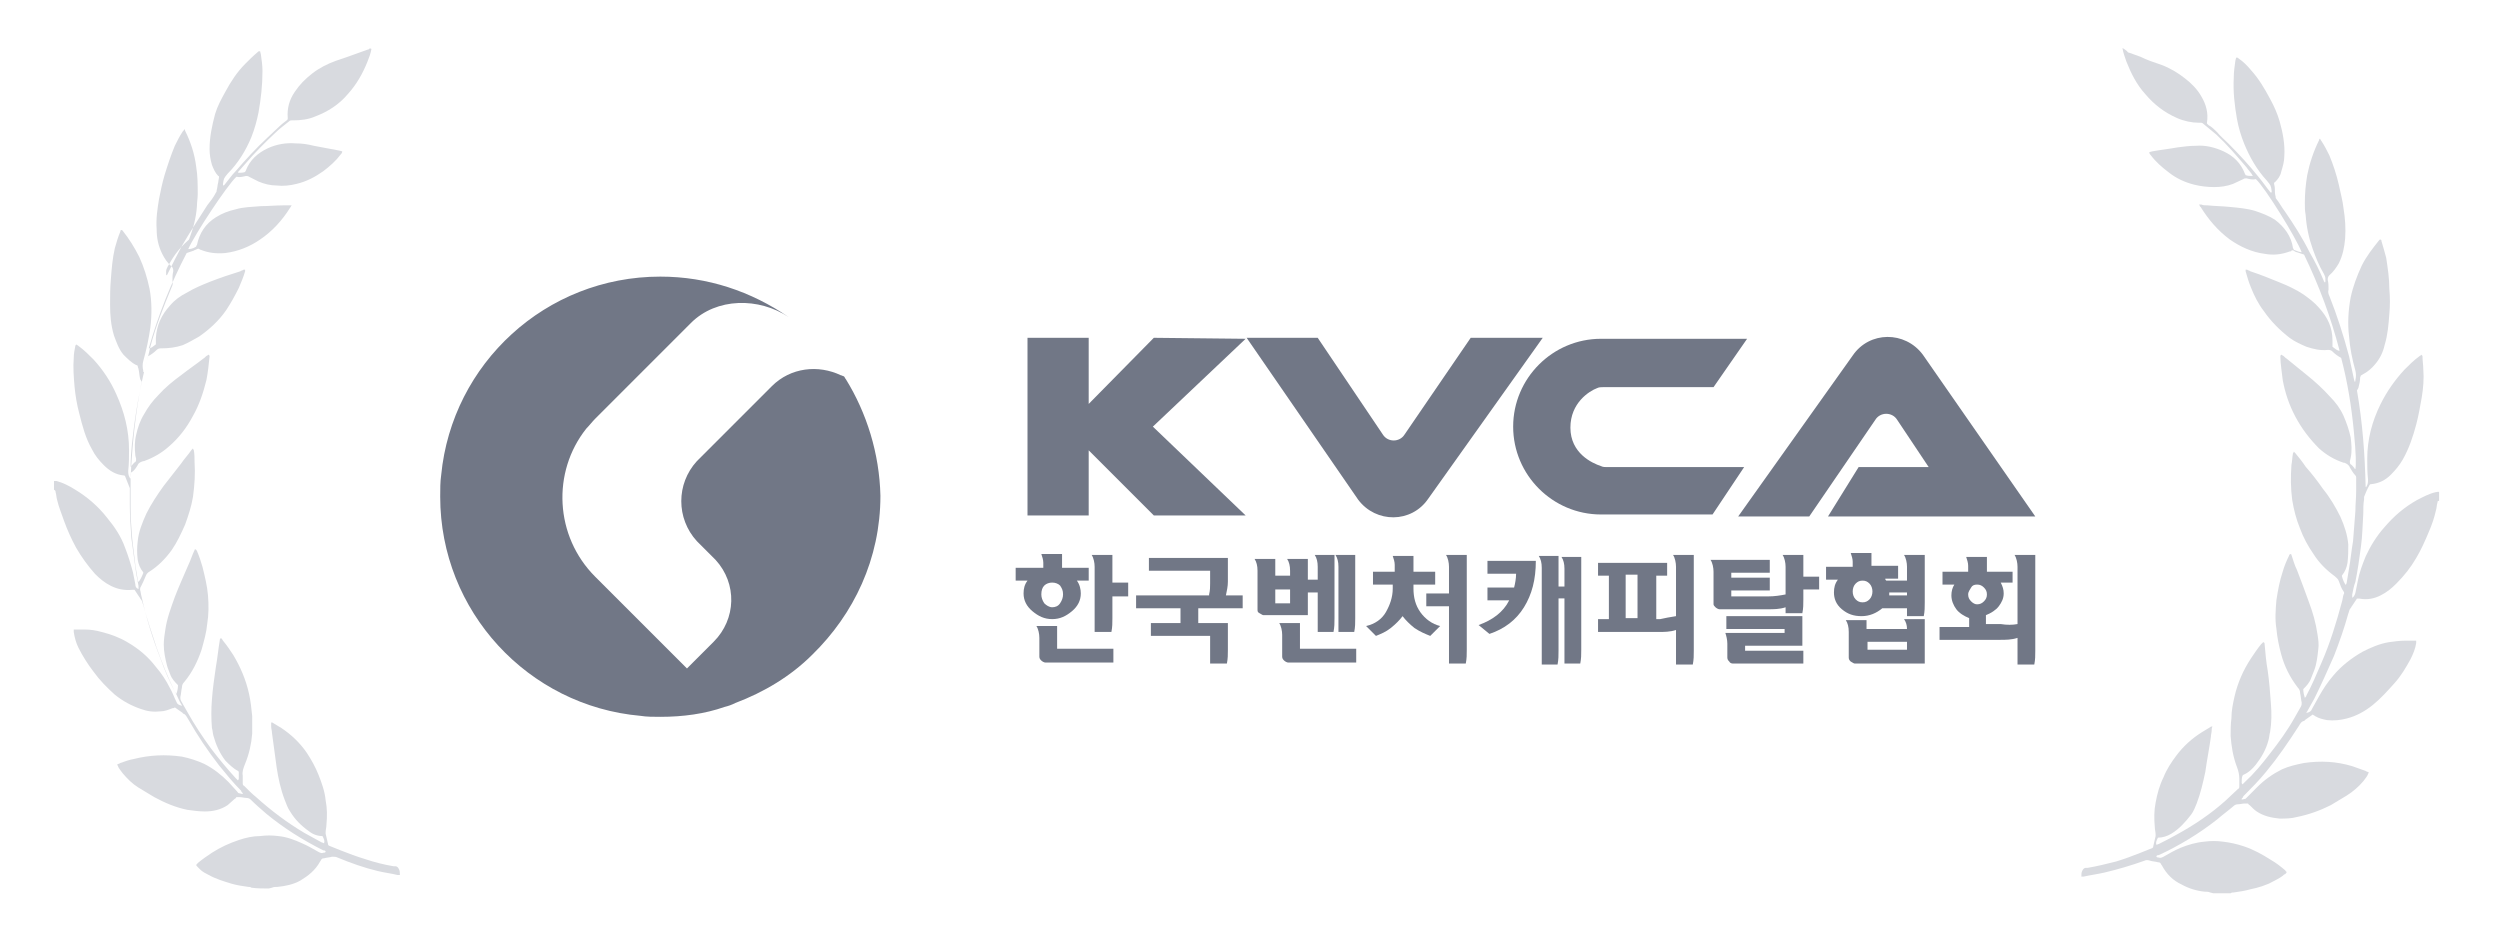 <svg width="124" height="46" viewBox="0 0 124 46" fill="none" xmlns="http://www.w3.org/2000/svg">
<path fill-rule="evenodd" clip-rule="evenodd" d="M18.424 2.424C18.384 2.66 18.306 2.857 18.228 3.054C17.993 3.645 17.68 4.197 17.249 4.67C16.818 5.182 16.27 5.536 15.643 5.773C15.29 5.93 14.899 5.97 14.546 5.97C14.507 5.97 14.468 5.97 14.468 5.97C14.429 5.97 14.389 5.97 14.35 6.009C14.115 6.206 13.88 6.364 13.684 6.561C13.136 7.073 12.627 7.585 12.157 8.137C12.04 8.255 11.961 8.373 11.844 8.491L11.805 8.531C11.805 8.57 11.844 8.57 11.844 8.57C11.961 8.57 12.04 8.57 12.157 8.531C12.157 8.491 12.196 8.491 12.196 8.452C12.392 7.94 12.784 7.585 13.293 7.349C13.724 7.152 14.194 7.073 14.664 7.112C14.977 7.112 15.251 7.152 15.565 7.231C15.995 7.309 16.387 7.388 16.818 7.467C16.857 7.467 16.935 7.506 16.974 7.506C16.974 7.585 16.935 7.625 16.896 7.664C16.661 7.979 16.348 8.255 16.035 8.491C15.643 8.767 15.212 9.004 14.703 9.122C14.389 9.201 14.037 9.24 13.724 9.201C13.41 9.201 13.097 9.122 12.823 9.004C12.666 8.925 12.509 8.846 12.353 8.767C12.314 8.728 12.235 8.728 12.196 8.728C12.04 8.767 11.883 8.807 11.726 8.767C11.256 9.201 9.65 11.643 9.337 12.353C9.415 12.353 9.533 12.353 9.729 12.234C9.729 12.195 9.729 12.195 9.768 12.156C9.885 11.565 10.199 11.092 10.708 10.777C11.021 10.58 11.335 10.461 11.687 10.383C12.079 10.264 12.509 10.264 12.94 10.225C13.293 10.225 13.684 10.186 14.037 10.186C14.155 10.186 14.272 10.186 14.35 10.186C14.389 10.186 14.389 10.186 14.468 10.186C14.429 10.225 14.429 10.264 14.389 10.304C13.998 10.934 13.489 11.486 12.901 11.88C12.392 12.234 11.805 12.471 11.178 12.55C10.747 12.589 10.355 12.55 9.964 12.392C9.925 12.392 9.885 12.353 9.885 12.353C9.846 12.313 9.807 12.353 9.768 12.353C9.729 12.392 9.65 12.392 9.611 12.431C9.494 12.471 9.376 12.51 9.259 12.55C8.475 14.047 7.849 15.623 7.379 17.278C7.496 17.278 7.575 17.199 7.731 17.081C7.731 16.962 7.731 16.884 7.731 16.765C7.77 16.135 8.005 15.623 8.436 15.15C8.671 14.874 8.945 14.677 9.259 14.52C9.65 14.283 10.042 14.126 10.434 13.968C10.943 13.771 11.413 13.613 11.922 13.456C11.961 13.416 12.04 13.416 12.079 13.377C12.079 13.377 12.118 13.377 12.157 13.377C12.157 13.416 12.157 13.456 12.157 13.456C12.079 13.732 11.961 14.007 11.844 14.283C11.648 14.677 11.452 15.032 11.217 15.386C10.864 15.899 10.395 16.332 9.885 16.687C9.611 16.844 9.337 17.002 9.063 17.12C8.71 17.238 8.358 17.278 8.005 17.278C7.927 17.278 7.849 17.278 7.77 17.356C7.653 17.475 7.496 17.593 7.34 17.672C7.026 18.854 6.791 20.036 6.635 21.257C6.478 22.439 6.478 22.951 6.478 23.148C6.517 23.148 6.517 23.148 6.517 23.109C6.595 23.03 6.635 22.951 6.713 22.912C6.752 22.872 6.752 22.833 6.752 22.754C6.752 22.715 6.713 22.636 6.713 22.596C6.674 22.242 6.674 21.887 6.752 21.572C6.83 21.218 6.948 20.863 7.144 20.548C7.34 20.193 7.575 19.878 7.849 19.602C8.201 19.208 8.593 18.893 9.024 18.578C9.376 18.302 9.729 18.066 10.081 17.79C10.159 17.75 10.199 17.672 10.277 17.632C10.316 17.632 10.316 17.593 10.355 17.593C10.395 17.632 10.395 17.672 10.395 17.672C10.355 18.066 10.316 18.46 10.238 18.854C10.081 19.484 9.885 20.075 9.572 20.627C9.259 21.218 8.867 21.73 8.358 22.163C8.005 22.478 7.575 22.715 7.144 22.872H7.105C6.987 22.912 6.87 22.951 6.83 23.069C6.752 23.188 6.674 23.345 6.517 23.424C6.478 23.463 6.478 23.503 6.478 23.542C6.478 23.779 6.478 23.976 6.478 24.212C6.478 24.527 6.478 24.882 6.478 25.197C6.478 25.709 6.517 26.182 6.556 26.694C6.595 27.128 6.674 27.6 6.713 28.034C6.752 28.27 6.791 28.506 6.83 28.743C6.83 28.782 6.83 28.822 6.87 28.861C6.948 28.782 7.026 28.625 7.105 28.428V28.388C6.948 28.191 6.87 27.994 6.83 27.758C6.791 27.443 6.791 27.167 6.83 26.852C6.87 26.379 7.065 25.906 7.261 25.473C7.496 25 7.81 24.527 8.123 24.094C8.397 23.739 8.71 23.345 8.985 22.991C9.141 22.754 9.337 22.557 9.494 22.321C9.533 22.281 9.533 22.281 9.572 22.242C9.572 22.281 9.611 22.321 9.611 22.321C9.65 22.518 9.65 22.715 9.65 22.912C9.69 23.503 9.65 24.054 9.572 24.645C9.494 25.118 9.337 25.591 9.18 26.024C8.985 26.458 8.789 26.891 8.515 27.285C8.201 27.718 7.849 28.073 7.418 28.349C7.34 28.388 7.261 28.467 7.222 28.585C7.144 28.782 7.065 28.94 6.987 29.098C6.948 29.137 6.948 29.216 6.948 29.255C6.987 29.373 6.987 29.491 7.026 29.61C7.261 30.674 7.575 31.698 7.966 32.683C8.162 33.234 8.397 33.786 8.671 34.298C8.671 34.338 8.71 34.377 8.75 34.416C8.789 34.298 8.828 34.18 8.828 33.983C8.671 33.825 8.515 33.668 8.436 33.431C8.397 33.313 8.319 33.156 8.28 32.998C8.201 32.683 8.123 32.328 8.123 31.974C8.123 31.737 8.162 31.461 8.201 31.225C8.28 30.674 8.475 30.161 8.671 29.61C8.867 29.098 9.102 28.585 9.337 28.034C9.455 27.797 9.533 27.521 9.65 27.285C9.65 27.285 9.65 27.246 9.69 27.246C9.729 27.246 9.729 27.285 9.768 27.325C9.885 27.6 9.964 27.837 10.042 28.113C10.159 28.585 10.277 29.058 10.316 29.531C10.355 30.004 10.355 30.477 10.277 30.949C10.238 31.383 10.12 31.777 10.003 32.21C9.807 32.801 9.533 33.353 9.141 33.825C9.063 33.904 9.024 33.983 9.024 34.101C8.985 34.259 8.985 34.416 8.945 34.574C8.945 34.653 8.945 34.692 8.985 34.771C9.102 34.968 9.18 35.126 9.298 35.323C9.65 35.953 10.042 36.544 10.473 37.135C10.864 37.647 11.256 38.12 11.687 38.593C11.726 38.632 11.765 38.672 11.805 38.711C11.805 38.672 11.844 38.672 11.844 38.632C11.844 38.514 11.844 38.396 11.844 38.278L11.805 38.238C11.569 38.12 11.374 37.923 11.178 37.726C10.904 37.371 10.708 36.938 10.59 36.505C10.551 36.386 10.551 36.229 10.512 36.111C10.473 35.638 10.473 35.165 10.512 34.692C10.551 34.141 10.63 33.628 10.708 33.077C10.786 32.643 10.825 32.21 10.904 31.737C10.904 31.698 10.904 31.698 10.943 31.658C11.021 31.658 11.021 31.737 11.06 31.777C11.256 32.013 11.413 32.249 11.569 32.486C11.922 33.077 12.196 33.707 12.353 34.416C12.431 34.771 12.47 35.126 12.509 35.52C12.509 35.795 12.509 36.111 12.509 36.386C12.47 36.899 12.353 37.411 12.157 37.884C12.079 38.081 12 38.278 12.04 38.475C12.04 38.593 12.04 38.711 12.04 38.829C12.04 38.908 12.04 38.947 12.118 38.987C12.314 39.184 12.509 39.381 12.705 39.538C13.45 40.208 14.233 40.799 15.095 41.311C15.369 41.469 15.682 41.627 15.956 41.784C15.995 41.784 16.035 41.824 16.074 41.824C16.113 41.705 16.074 41.627 15.995 41.469C15.76 41.469 15.525 41.39 15.329 41.233C14.938 40.957 14.624 40.642 14.389 40.248C14.272 40.09 14.194 39.854 14.115 39.657C13.919 39.144 13.802 38.593 13.724 38.081C13.645 37.49 13.567 36.938 13.489 36.347C13.489 36.229 13.45 36.15 13.45 36.032C13.45 35.992 13.45 35.914 13.45 35.835C13.489 35.835 13.528 35.835 13.567 35.874C13.684 35.953 13.841 36.032 13.959 36.111C14.429 36.426 14.86 36.82 15.212 37.332C15.447 37.687 15.643 38.041 15.8 38.435C15.956 38.829 16.113 39.263 16.152 39.696C16.23 40.09 16.23 40.484 16.191 40.917C16.191 41.036 16.152 41.154 16.152 41.272C16.152 41.311 16.152 41.351 16.152 41.351C16.191 41.508 16.23 41.705 16.27 41.863C16.27 41.902 16.27 41.902 16.309 41.942C16.505 42.02 16.7 42.099 16.896 42.178C17.288 42.336 17.719 42.493 18.11 42.611C18.58 42.769 19.05 42.887 19.52 42.966C19.52 42.966 19.559 42.966 19.599 42.966C19.716 42.966 19.755 43.045 19.794 43.124C19.834 43.203 19.834 43.281 19.834 43.4C19.794 43.4 19.755 43.4 19.716 43.4C19.403 43.321 19.05 43.281 18.737 43.203C18.071 43.045 17.405 42.809 16.739 42.533C16.661 42.493 16.583 42.493 16.465 42.493C16.348 42.533 16.191 42.533 16.074 42.572C16.035 42.572 15.995 42.572 15.956 42.611C15.917 42.651 15.917 42.69 15.878 42.73C15.643 43.163 15.29 43.439 14.899 43.675C14.546 43.872 14.155 43.951 13.763 43.99C13.684 43.99 13.567 43.99 13.489 44.03C13.45 44.03 13.371 44.069 13.332 44.069C13.058 44.069 12.745 44.069 12.47 44.03C12.431 43.99 12.353 43.99 12.314 43.99C12.04 43.951 11.765 43.912 11.491 43.833C11.1 43.715 10.708 43.596 10.355 43.4C10.199 43.321 10.042 43.242 9.925 43.124C9.885 43.084 9.846 43.045 9.807 43.005C9.768 42.966 9.729 42.927 9.729 42.887C9.768 42.887 9.768 42.848 9.807 42.809C10.042 42.611 10.277 42.454 10.512 42.296C10.943 42.02 11.374 41.824 11.844 41.666C12.196 41.548 12.549 41.469 12.901 41.469C13.214 41.429 13.489 41.429 13.802 41.469C14.233 41.508 14.624 41.666 14.977 41.824C15.251 41.942 15.525 42.099 15.8 42.257C15.878 42.296 15.956 42.336 16.035 42.296C16.074 42.296 16.113 42.296 16.152 42.257C16.152 42.178 16.074 42.178 16.035 42.178C15.016 41.666 14.076 41.075 13.214 40.366C12.94 40.129 12.666 39.893 12.431 39.657C12.392 39.617 12.314 39.578 12.235 39.578C12.118 39.578 12 39.538 11.883 39.538C11.844 39.538 11.805 39.538 11.726 39.538C11.687 39.578 11.687 39.617 11.648 39.617C11.53 39.735 11.413 39.814 11.295 39.932C10.943 40.169 10.551 40.248 10.159 40.248C9.885 40.248 9.572 40.208 9.298 40.169C8.71 40.051 8.162 39.814 7.653 39.538C7.379 39.381 7.144 39.223 6.87 39.066C6.556 38.869 6.321 38.632 6.086 38.356C6.008 38.238 5.89 38.12 5.851 38.002C5.851 37.962 5.812 37.962 5.812 37.923C5.851 37.884 5.93 37.884 5.969 37.844C6.204 37.765 6.4 37.687 6.635 37.647C7.418 37.45 8.201 37.411 9.024 37.529C9.415 37.608 9.768 37.726 10.12 37.884C10.59 38.12 10.982 38.435 11.335 38.79C11.491 38.947 11.609 39.105 11.765 39.263C11.805 39.302 11.805 39.341 11.844 39.341C11.883 39.341 11.961 39.381 12.04 39.381V39.341C12 39.302 11.961 39.263 11.961 39.223C11.569 38.829 11.217 38.396 10.864 37.962C10.316 37.253 9.807 36.505 9.337 35.677C9.259 35.559 9.22 35.441 9.102 35.401C9.102 35.401 9.063 35.401 9.063 35.362C8.945 35.283 8.789 35.165 8.671 35.086C8.632 35.126 8.593 35.126 8.554 35.126C8.358 35.204 8.162 35.283 7.966 35.283C7.614 35.323 7.3 35.283 6.987 35.165C6.517 35.007 6.086 34.771 5.695 34.456C5.303 34.101 4.95 33.747 4.637 33.313C4.363 32.959 4.089 32.525 3.893 32.131C3.775 31.895 3.697 31.619 3.658 31.343C3.658 31.304 3.658 31.264 3.658 31.225C3.697 31.225 3.736 31.225 3.736 31.225C3.893 31.225 4.05 31.225 4.206 31.225C4.48 31.225 4.755 31.264 5.029 31.343C5.499 31.461 5.93 31.619 6.321 31.855C6.87 32.171 7.34 32.565 7.731 33.077C8.005 33.392 8.24 33.747 8.436 34.141C8.554 34.338 8.632 34.574 8.75 34.81C8.789 34.929 8.867 34.968 9.024 35.007C9.024 34.968 8.985 34.929 8.985 34.929C8.867 34.732 8.789 34.495 8.671 34.298C8.319 33.589 8.045 32.88 7.77 32.131C7.535 31.422 7.3 30.713 7.105 30.004C7.065 29.925 7.065 29.807 6.987 29.728C6.948 29.689 6.948 29.649 6.909 29.61C6.83 29.491 6.752 29.373 6.674 29.255C6.635 29.255 6.595 29.255 6.556 29.255C6.165 29.294 5.812 29.216 5.499 29.058C5.185 28.901 4.95 28.703 4.715 28.467C4.363 28.073 4.05 27.64 3.775 27.167C3.54 26.733 3.345 26.3 3.188 25.867C3.07 25.512 2.914 25.157 2.835 24.803C2.796 24.685 2.796 24.527 2.757 24.409C2.757 24.369 2.757 24.33 2.679 24.291C2.679 24.133 2.679 23.976 2.679 23.857C2.718 23.857 2.757 23.857 2.796 23.857C3.11 23.936 3.423 24.094 3.736 24.291C4.324 24.645 4.872 25.118 5.303 25.67C5.695 26.142 6.008 26.615 6.204 27.167C6.36 27.561 6.478 27.955 6.595 28.388C6.635 28.585 6.674 28.782 6.713 28.979C6.713 29.098 6.752 29.176 6.87 29.216C6.87 29.137 6.87 29.098 6.87 29.058C6.83 28.861 6.791 28.625 6.752 28.428C6.674 27.837 6.595 27.285 6.517 26.694C6.478 26.142 6.439 25.591 6.439 25.039C6.439 24.803 6.439 24.567 6.439 24.33C6.439 24.291 6.439 24.251 6.439 24.212C6.36 24.015 6.282 23.818 6.204 23.621L6.165 23.581H6.125C5.734 23.542 5.42 23.345 5.146 23.069C4.911 22.833 4.715 22.596 4.559 22.281C4.245 21.73 4.089 21.139 3.932 20.508C3.815 20.075 3.736 19.602 3.697 19.169C3.658 18.696 3.619 18.223 3.658 17.75C3.658 17.553 3.697 17.356 3.736 17.159C3.736 17.12 3.775 17.12 3.775 17.081C3.815 17.12 3.854 17.12 3.893 17.159C4.167 17.356 4.402 17.593 4.637 17.829C5.107 18.341 5.499 18.932 5.773 19.563C6.165 20.43 6.4 21.336 6.4 22.321C6.4 22.675 6.4 22.991 6.36 23.345C6.36 23.463 6.36 23.581 6.439 23.7C6.439 23.739 6.478 23.739 6.478 23.7C6.556 22.084 6.713 20.508 7.026 18.932C6.987 18.854 6.948 18.814 6.948 18.775C6.909 18.617 6.909 18.46 6.87 18.302C6.87 18.263 6.83 18.223 6.83 18.144C6.791 18.105 6.752 18.105 6.752 18.105C6.517 17.987 6.321 17.79 6.125 17.593C5.89 17.317 5.773 16.962 5.655 16.647C5.499 16.135 5.46 15.623 5.46 15.111C5.46 14.677 5.46 14.283 5.499 13.85C5.538 13.338 5.577 12.825 5.695 12.313C5.773 12.037 5.851 11.762 5.969 11.486C5.969 11.446 5.969 11.407 6.047 11.407L6.086 11.446C6.4 11.84 6.674 12.274 6.909 12.747C7.144 13.259 7.3 13.771 7.418 14.323C7.535 14.953 7.535 15.623 7.457 16.253C7.379 16.805 7.261 17.356 7.105 17.908C7.065 18.066 7.065 18.223 7.105 18.381V18.42C7.105 18.42 7.105 18.46 7.144 18.46C7.144 18.42 7.183 18.341 7.183 18.302C7.261 17.947 7.379 17.593 7.457 17.199C7.731 16.174 8.123 15.189 8.515 14.244C8.554 14.165 8.593 14.047 8.554 13.929V13.889C8.554 13.732 8.554 13.613 8.593 13.456C8.593 13.377 8.593 13.298 8.515 13.219C8.319 13.062 8.162 12.825 8.045 12.589C7.849 12.195 7.77 11.801 7.77 11.368C7.731 10.855 7.81 10.343 7.888 9.87C7.966 9.476 8.045 9.082 8.162 8.688C8.319 8.176 8.475 7.703 8.671 7.231C8.789 6.994 8.906 6.758 9.063 6.521C9.102 6.482 9.141 6.443 9.141 6.403C9.18 6.443 9.18 6.443 9.18 6.482C9.455 7.034 9.65 7.625 9.729 8.255C9.807 8.728 9.807 9.161 9.807 9.634C9.807 9.831 9.768 10.028 9.768 10.225C9.729 10.816 9.572 11.368 9.376 11.88C8.75 12.431 8.554 12.825 8.319 13.219C8.28 13.298 8.24 13.377 8.24 13.456C8.24 13.495 8.24 13.574 8.24 13.613C8.24 13.613 8.24 13.653 8.28 13.653C8.28 13.613 8.319 13.613 8.319 13.574C8.554 13.101 8.789 12.628 9.024 12.195C9.415 11.525 9.846 10.855 10.277 10.186C10.434 9.989 10.59 9.792 10.708 9.555C10.747 9.516 10.747 9.476 10.747 9.437C10.786 9.319 10.786 9.161 10.825 9.043C10.825 8.964 10.864 8.846 10.864 8.767C10.864 8.728 10.825 8.728 10.825 8.728C10.669 8.57 10.59 8.373 10.512 8.176C10.434 7.9 10.395 7.664 10.395 7.388C10.395 6.797 10.512 6.246 10.669 5.655C10.786 5.261 10.982 4.906 11.178 4.551C11.452 4.039 11.765 3.567 12.157 3.173C12.353 2.976 12.549 2.779 12.784 2.582C12.823 2.542 12.823 2.542 12.901 2.542C12.901 2.582 12.94 2.66 12.94 2.7C12.979 2.976 13.019 3.251 13.019 3.527C13.019 4.236 12.94 4.906 12.823 5.576C12.745 5.97 12.627 6.403 12.47 6.797C12.196 7.467 11.805 8.097 11.295 8.61C11.1 8.846 11.1 8.846 11.06 9.122V9.161C11.06 9.161 11.06 9.201 11.1 9.201L11.139 9.161C11.335 8.925 11.491 8.688 11.687 8.491C12.196 7.9 12.705 7.349 13.254 6.837C13.45 6.64 13.645 6.482 13.841 6.285C13.959 6.167 14.115 6.049 14.272 5.93C14.233 5.93 14.272 5.891 14.272 5.891C14.272 5.852 14.272 5.852 14.272 5.852C14.233 5.379 14.35 4.946 14.624 4.551C14.86 4.197 15.134 3.921 15.486 3.645C15.839 3.37 16.23 3.173 16.661 3.015C17.014 2.897 17.366 2.779 17.68 2.66C17.875 2.582 18.032 2.542 18.228 2.463C18.267 2.463 18.345 2.424 18.345 2.385C18.384 2.424 18.424 2.424 18.424 2.424Z" fill="#D8DADF"/>
<path fill-rule="evenodd" clip-rule="evenodd" d="M105.273 2.385C105.312 2.621 105.39 2.818 105.469 3.054C105.704 3.645 105.978 4.197 106.409 4.67C106.84 5.182 107.349 5.576 107.975 5.852C108.328 6.009 108.72 6.088 109.072 6.088C109.111 6.088 109.15 6.088 109.15 6.088C109.19 6.088 109.229 6.088 109.268 6.127C109.503 6.324 109.699 6.482 109.934 6.679C110.482 7.191 110.952 7.743 111.422 8.294C111.5 8.413 111.618 8.531 111.696 8.649C111.696 8.688 111.735 8.688 111.735 8.688C111.735 8.728 111.696 8.728 111.696 8.728C111.579 8.728 111.5 8.728 111.383 8.688C111.383 8.649 111.344 8.649 111.344 8.61C111.148 8.097 110.795 7.743 110.286 7.506C109.855 7.309 109.385 7.191 108.915 7.231C108.602 7.231 108.328 7.27 108.015 7.309C107.584 7.388 107.192 7.428 106.761 7.506C106.722 7.506 106.644 7.546 106.605 7.546C106.605 7.625 106.644 7.664 106.683 7.703C106.918 8.019 107.231 8.294 107.545 8.531C107.936 8.846 108.367 9.043 108.837 9.161C109.15 9.24 109.503 9.279 109.816 9.279C110.13 9.279 110.443 9.24 110.756 9.122C110.913 9.043 111.109 8.964 111.265 8.885C111.305 8.846 111.383 8.846 111.422 8.846C111.579 8.885 111.735 8.925 111.892 8.885C112.362 9.319 113.89 11.801 114.164 12.51C114.085 12.51 113.968 12.471 113.772 12.392C113.772 12.353 113.772 12.353 113.733 12.313C113.655 11.722 113.302 11.249 112.832 10.895C112.519 10.698 112.205 10.58 111.853 10.461C111.461 10.343 111.03 10.304 110.6 10.264C110.247 10.225 109.855 10.225 109.503 10.186C109.385 10.186 109.268 10.186 109.19 10.146C109.15 10.146 109.15 10.146 109.072 10.146C109.111 10.186 109.111 10.264 109.15 10.264C109.542 10.895 110.012 11.446 110.6 11.88C111.109 12.234 111.696 12.51 112.323 12.589C112.754 12.668 113.145 12.628 113.576 12.471C113.615 12.471 113.655 12.471 113.655 12.431C113.694 12.392 113.733 12.431 113.772 12.431C113.811 12.471 113.89 12.51 113.929 12.51C114.046 12.55 114.164 12.589 114.281 12.628C115.025 14.165 115.613 15.741 116.044 17.396C115.926 17.396 115.848 17.317 115.691 17.199C115.691 17.081 115.691 17.002 115.691 16.884C115.691 16.253 115.456 15.741 115.025 15.268C114.79 14.992 114.516 14.795 114.242 14.598C113.89 14.362 113.459 14.165 113.067 14.007C112.597 13.81 112.088 13.613 111.618 13.456C111.579 13.416 111.5 13.416 111.461 13.377C111.461 13.377 111.422 13.377 111.383 13.377C111.383 13.416 111.383 13.456 111.383 13.456C111.461 13.732 111.54 14.007 111.657 14.283C111.814 14.677 112.01 15.071 112.284 15.426C112.636 15.938 113.067 16.371 113.576 16.765C113.85 16.962 114.125 17.081 114.399 17.199C114.751 17.317 115.104 17.396 115.456 17.356C115.535 17.356 115.613 17.356 115.691 17.435C115.809 17.553 115.965 17.672 116.122 17.75C116.435 18.932 116.631 20.154 116.749 21.375C116.866 22.557 116.866 23.069 116.827 23.266C116.788 23.266 116.788 23.266 116.788 23.227C116.71 23.148 116.67 23.069 116.592 23.03C116.553 22.991 116.553 22.951 116.553 22.872C116.553 22.833 116.592 22.754 116.592 22.715C116.67 22.36 116.631 22.006 116.592 21.69C116.514 21.336 116.396 20.981 116.24 20.627C116.083 20.272 115.848 19.957 115.574 19.681C115.221 19.287 114.83 18.932 114.438 18.617C114.085 18.341 113.772 18.066 113.42 17.79C113.341 17.75 113.302 17.672 113.224 17.632C113.185 17.632 113.185 17.593 113.145 17.593C113.106 17.632 113.106 17.672 113.106 17.672C113.106 18.066 113.185 18.46 113.224 18.854C113.341 19.484 113.537 20.075 113.85 20.666C114.164 21.257 114.555 21.769 115.025 22.242C115.378 22.557 115.77 22.794 116.24 22.951H116.279C116.396 22.991 116.514 23.069 116.553 23.188C116.631 23.306 116.71 23.463 116.827 23.581C116.866 23.621 116.866 23.66 116.866 23.7C116.866 23.936 116.866 24.172 116.866 24.369C116.866 24.685 116.827 25.039 116.827 25.355C116.788 25.867 116.749 26.34 116.71 26.852C116.631 27.285 116.592 27.758 116.514 28.191C116.475 28.428 116.435 28.664 116.396 28.901C116.396 28.94 116.357 28.979 116.357 29.019C116.279 28.94 116.2 28.743 116.161 28.585V28.546C116.318 28.349 116.396 28.152 116.435 27.916C116.475 27.6 116.475 27.325 116.475 27.009C116.435 26.537 116.279 26.064 116.083 25.63C115.848 25.157 115.574 24.685 115.221 24.251C114.947 23.857 114.673 23.503 114.36 23.148C114.203 22.912 114.046 22.715 113.85 22.478C113.811 22.439 113.811 22.439 113.772 22.399C113.772 22.439 113.733 22.478 113.733 22.478C113.694 22.675 113.694 22.872 113.655 23.069C113.615 23.66 113.615 24.212 113.694 24.803C113.772 25.276 113.89 25.748 114.085 26.221C114.242 26.655 114.477 27.088 114.751 27.482C115.025 27.916 115.378 28.27 115.809 28.585C115.887 28.664 115.965 28.703 116.005 28.822C116.083 29.019 116.122 29.176 116.24 29.334C116.279 29.373 116.279 29.452 116.24 29.491C116.2 29.61 116.2 29.728 116.161 29.846C115.887 30.87 115.574 31.895 115.143 32.88C114.908 33.431 114.673 33.983 114.399 34.495C114.399 34.535 114.36 34.574 114.32 34.613C114.281 34.495 114.242 34.338 114.242 34.18C114.399 34.022 114.555 33.865 114.634 33.628C114.673 33.51 114.751 33.353 114.79 33.234C114.908 32.919 114.947 32.565 114.986 32.21C115.025 31.974 114.986 31.698 114.947 31.461C114.869 30.91 114.712 30.358 114.516 29.846C114.32 29.294 114.125 28.782 113.929 28.27C113.811 28.034 113.733 27.758 113.655 27.521C113.655 27.521 113.655 27.482 113.615 27.482C113.576 27.482 113.537 27.521 113.537 27.561C113.42 27.797 113.302 28.073 113.224 28.349C113.067 28.822 112.989 29.255 112.91 29.767C112.871 30.24 112.832 30.713 112.91 31.186C112.95 31.619 113.028 32.013 113.145 32.446C113.302 33.037 113.576 33.589 113.968 34.101C114.046 34.18 114.085 34.259 114.085 34.377C114.125 34.535 114.125 34.692 114.164 34.85C114.164 34.929 114.164 34.968 114.125 35.047C114.007 35.244 113.929 35.401 113.811 35.598C113.459 36.229 113.028 36.82 112.597 37.371C112.205 37.884 111.814 38.356 111.344 38.79C111.305 38.829 111.265 38.869 111.226 38.908C111.226 38.869 111.187 38.869 111.187 38.829C111.187 38.711 111.187 38.593 111.226 38.475L111.265 38.435C111.54 38.317 111.735 38.12 111.892 37.923C112.166 37.568 112.401 37.174 112.519 36.702C112.558 36.583 112.558 36.426 112.597 36.308C112.675 35.835 112.675 35.362 112.636 34.889C112.597 34.338 112.558 33.825 112.48 33.274C112.401 32.84 112.362 32.368 112.323 31.934C112.323 31.895 112.323 31.895 112.284 31.855C112.205 31.855 112.205 31.934 112.166 31.934C111.97 32.171 111.814 32.407 111.657 32.643C111.265 33.234 110.991 33.865 110.835 34.535C110.756 34.889 110.678 35.244 110.678 35.638C110.639 35.914 110.639 36.229 110.639 36.505C110.678 37.017 110.756 37.529 110.952 38.041C111.03 38.238 111.07 38.435 111.07 38.632C111.07 38.75 111.07 38.869 111.07 38.987C111.07 39.066 111.07 39.105 110.991 39.144C110.795 39.341 110.6 39.499 110.404 39.696C109.66 40.366 108.837 40.917 107.975 41.39C107.701 41.548 107.388 41.705 107.075 41.863C107.035 41.863 106.996 41.902 106.957 41.902C106.918 41.784 106.957 41.705 107.035 41.548C107.27 41.548 107.505 41.469 107.701 41.351C108.093 41.114 108.406 40.76 108.68 40.405C108.798 40.248 108.876 40.051 108.955 39.854C109.15 39.341 109.268 38.829 109.385 38.278C109.464 37.687 109.581 37.135 109.66 36.544C109.66 36.426 109.699 36.347 109.699 36.229C109.699 36.189 109.699 36.111 109.738 36.032C109.699 36.032 109.66 36.032 109.62 36.071C109.503 36.15 109.346 36.229 109.229 36.308C108.72 36.623 108.289 37.017 107.936 37.49C107.701 37.805 107.466 38.159 107.31 38.553C107.114 38.947 106.996 39.381 106.918 39.814C106.84 40.208 106.84 40.602 106.879 41.036C106.879 41.154 106.918 41.272 106.918 41.39C106.918 41.43 106.918 41.469 106.918 41.469C106.879 41.627 106.84 41.824 106.8 41.981C106.8 42.02 106.8 42.02 106.761 42.06C106.565 42.139 106.37 42.218 106.174 42.296C105.782 42.454 105.351 42.611 104.96 42.73C104.49 42.848 104.02 42.966 103.55 43.045C103.55 43.045 103.51 43.045 103.471 43.045C103.354 43.045 103.315 43.124 103.275 43.203C103.236 43.281 103.236 43.36 103.236 43.478C103.275 43.478 103.315 43.478 103.354 43.478C103.706 43.4 104.02 43.36 104.372 43.281C105.038 43.124 105.704 42.927 106.37 42.69C106.448 42.651 106.526 42.651 106.644 42.69C106.761 42.73 106.918 42.73 107.035 42.769C107.075 42.769 107.114 42.769 107.153 42.809C107.192 42.848 107.192 42.887 107.231 42.927C107.466 43.36 107.78 43.675 108.21 43.872C108.563 44.069 108.955 44.188 109.346 44.227C109.425 44.227 109.542 44.227 109.62 44.266C109.66 44.266 109.738 44.306 109.777 44.306C110.051 44.306 110.365 44.306 110.639 44.306C110.678 44.266 110.756 44.266 110.795 44.266C111.07 44.227 111.344 44.188 111.618 44.109C112.01 44.03 112.401 43.912 112.754 43.715C112.91 43.636 113.067 43.557 113.224 43.439C113.263 43.4 113.302 43.36 113.341 43.36C113.38 43.321 113.42 43.281 113.42 43.242C113.38 43.242 113.38 43.203 113.341 43.163C113.106 42.966 112.91 42.809 112.636 42.651C112.205 42.375 111.775 42.139 111.305 41.981C110.952 41.863 110.6 41.784 110.247 41.745C109.934 41.705 109.66 41.705 109.346 41.745C108.915 41.784 108.524 41.902 108.132 42.06C107.858 42.178 107.584 42.336 107.31 42.493C107.231 42.533 107.153 42.572 107.075 42.533C107.035 42.533 106.996 42.533 106.957 42.493C106.957 42.414 107.035 42.414 107.075 42.414C108.093 41.942 109.072 41.351 109.973 40.642C110.247 40.405 110.521 40.208 110.795 39.972C110.835 39.932 110.913 39.893 110.991 39.893C111.109 39.893 111.226 39.854 111.344 39.854C111.383 39.854 111.422 39.854 111.5 39.854C111.54 39.893 111.54 39.932 111.579 39.932C111.696 40.051 111.814 40.169 111.931 40.248C112.284 40.484 112.675 40.563 113.067 40.602C113.341 40.602 113.655 40.602 113.929 40.523C114.516 40.405 115.065 40.208 115.613 39.932C115.887 39.775 116.122 39.617 116.396 39.46C116.71 39.263 116.984 39.026 117.219 38.75C117.297 38.632 117.415 38.514 117.454 38.396C117.454 38.356 117.493 38.356 117.493 38.317C117.454 38.278 117.375 38.278 117.336 38.238C117.101 38.159 116.905 38.081 116.67 38.002C115.887 37.765 115.104 37.726 114.281 37.844C113.89 37.923 113.537 38.002 113.185 38.159C112.715 38.396 112.323 38.672 111.931 39.066C111.775 39.223 111.618 39.381 111.461 39.538C111.422 39.578 111.383 39.617 111.383 39.617C111.344 39.617 111.265 39.657 111.187 39.657V39.617C111.226 39.578 111.265 39.538 111.265 39.499C111.657 39.105 112.049 38.711 112.401 38.278C112.989 37.568 113.498 36.82 114.007 36.032C114.085 35.914 114.125 35.795 114.281 35.756C114.281 35.756 114.32 35.756 114.32 35.717C114.438 35.638 114.595 35.52 114.712 35.441C114.751 35.48 114.79 35.48 114.83 35.52C115.025 35.638 115.221 35.677 115.417 35.717C115.77 35.756 116.083 35.717 116.396 35.638C116.866 35.52 117.297 35.283 117.689 34.968C118.08 34.653 118.433 34.259 118.785 33.865C119.099 33.51 119.334 33.116 119.569 32.683C119.686 32.446 119.804 32.171 119.843 31.895C119.843 31.855 119.843 31.816 119.843 31.777C119.804 31.777 119.765 31.777 119.765 31.777C119.608 31.777 119.451 31.777 119.295 31.777C119.02 31.777 118.746 31.816 118.472 31.855C118.002 31.934 117.571 32.131 117.18 32.328C116.631 32.643 116.122 33.037 115.73 33.51C115.456 33.825 115.221 34.18 115.025 34.535C114.908 34.732 114.79 34.968 114.673 35.165C114.634 35.283 114.555 35.323 114.399 35.362C114.399 35.323 114.438 35.283 114.438 35.283C114.555 35.086 114.673 34.85 114.79 34.653C115.143 33.944 115.456 33.234 115.77 32.525C116.044 31.816 116.279 31.146 116.475 30.437C116.514 30.358 116.514 30.24 116.592 30.161C116.631 30.122 116.631 30.082 116.67 30.043C116.749 29.925 116.827 29.807 116.905 29.689C116.945 29.689 116.984 29.689 117.023 29.689C117.415 29.767 117.767 29.689 118.08 29.531C118.394 29.373 118.629 29.176 118.864 28.94C119.255 28.546 119.569 28.152 119.843 27.679C120.078 27.285 120.274 26.852 120.47 26.379C120.626 26.024 120.744 25.67 120.822 25.315C120.861 25.197 120.861 25.039 120.9 24.921C120.9 24.882 120.9 24.842 120.979 24.842C120.979 24.685 120.979 24.527 120.979 24.409C120.94 24.369 120.9 24.409 120.822 24.409C120.47 24.488 120.195 24.645 119.882 24.803C119.255 25.157 118.746 25.591 118.276 26.142C117.885 26.576 117.571 27.088 117.336 27.6C117.18 27.994 117.023 28.388 116.945 28.822C116.905 29.019 116.866 29.216 116.827 29.413C116.788 29.531 116.749 29.61 116.67 29.649C116.67 29.57 116.67 29.531 116.67 29.491C116.71 29.294 116.749 29.058 116.827 28.861C116.945 28.27 117.023 27.718 117.101 27.128C117.18 26.576 117.18 26.024 117.219 25.473C117.219 25.236 117.219 25 117.258 24.764C117.258 24.724 117.258 24.685 117.258 24.645C117.336 24.448 117.415 24.251 117.532 24.054L117.571 24.015H117.61C118.002 23.976 118.315 23.818 118.59 23.542C118.825 23.306 119.02 23.069 119.177 22.794C119.49 22.242 119.686 21.651 119.843 21.06C119.96 20.627 120.039 20.154 120.117 19.72C120.195 19.248 120.235 18.775 120.195 18.302C120.195 18.105 120.156 17.908 120.156 17.672C120.156 17.632 120.117 17.632 120.117 17.593C120.078 17.632 120.039 17.632 120 17.672C119.725 17.869 119.49 18.105 119.255 18.341C118.785 18.854 118.394 19.405 118.08 20.036C117.65 20.902 117.415 21.808 117.415 22.754C117.415 23.109 117.415 23.424 117.454 23.779C117.454 23.897 117.454 24.015 117.375 24.133C117.375 24.172 117.336 24.172 117.336 24.133C117.297 22.518 117.18 20.942 116.905 19.366C116.945 19.287 116.984 19.248 116.984 19.208C117.023 19.051 117.062 18.893 117.062 18.735C117.062 18.696 117.101 18.657 117.101 18.617C117.14 18.617 117.18 18.578 117.18 18.578C117.415 18.46 117.65 18.263 117.806 18.066C118.041 17.79 118.198 17.475 118.276 17.12C118.433 16.608 118.472 16.096 118.511 15.583C118.55 15.15 118.55 14.756 118.511 14.323C118.511 13.81 118.433 13.298 118.355 12.786C118.276 12.51 118.198 12.195 118.12 11.959C118.12 11.919 118.12 11.88 118.041 11.88L118.002 11.919C117.689 12.313 117.375 12.707 117.14 13.18C116.905 13.692 116.71 14.204 116.592 14.756C116.475 15.386 116.435 16.056 116.514 16.687C116.553 17.238 116.67 17.829 116.827 18.381C116.866 18.538 116.866 18.696 116.827 18.854V18.893C116.827 18.893 116.827 18.932 116.788 18.932C116.788 18.893 116.749 18.814 116.749 18.775C116.67 18.42 116.592 18.026 116.514 17.672C116.24 16.647 115.926 15.662 115.535 14.677C115.495 14.598 115.456 14.48 115.495 14.362V14.323C115.495 14.165 115.495 14.047 115.456 13.889C115.456 13.81 115.456 13.732 115.535 13.653C115.73 13.495 115.887 13.259 116.005 13.062C116.2 12.668 116.279 12.274 116.318 11.84C116.357 11.328 116.318 10.816 116.24 10.343C116.2 9.949 116.083 9.555 116.005 9.161C115.887 8.649 115.73 8.176 115.535 7.703C115.417 7.467 115.3 7.231 115.143 6.994C115.104 6.955 115.104 6.915 115.065 6.876C115.025 6.915 115.025 6.915 115.025 6.955C114.751 7.506 114.555 8.097 114.438 8.688C114.36 9.161 114.32 9.595 114.32 10.067C114.32 10.264 114.32 10.461 114.36 10.658C114.399 11.249 114.516 11.801 114.712 12.353C114.869 12.786 115.025 13.18 115.26 13.574C115.3 13.653 115.339 13.732 115.339 13.81C115.339 13.85 115.339 13.929 115.339 13.968C115.339 13.968 115.339 14.007 115.3 14.007C115.3 13.968 115.26 13.968 115.26 13.929C115.065 13.456 114.83 12.983 114.555 12.51C114.203 11.801 113.772 11.131 113.341 10.501C113.185 10.304 113.067 10.067 112.91 9.87C112.871 9.831 112.871 9.792 112.871 9.752C112.832 9.634 112.832 9.476 112.832 9.358C112.832 9.24 112.793 9.161 112.793 9.082C112.793 9.043 112.832 9.043 112.832 9.043C112.989 8.885 113.106 8.728 113.145 8.531C113.224 8.255 113.302 8.019 113.302 7.743C113.341 7.152 113.224 6.561 113.067 6.009C112.95 5.615 112.793 5.261 112.597 4.906C112.323 4.394 112.049 3.921 111.657 3.488C111.461 3.251 111.265 3.054 111.03 2.897C110.991 2.857 110.991 2.857 110.913 2.857C110.913 2.897 110.874 2.976 110.874 3.015C110.835 3.291 110.795 3.567 110.795 3.842C110.756 4.551 110.835 5.221 110.952 5.891C111.03 6.324 111.148 6.718 111.305 7.112C111.579 7.782 111.931 8.413 112.44 8.964C112.636 9.201 112.636 9.201 112.675 9.476V9.516C112.675 9.516 112.675 9.555 112.636 9.555L112.597 9.516C112.401 9.279 112.245 9.043 112.049 8.807C111.579 8.216 111.07 7.664 110.521 7.112C110.325 6.915 110.13 6.758 109.973 6.561C109.855 6.443 109.699 6.285 109.542 6.206C109.503 6.167 109.503 6.167 109.464 6.127C109.464 6.088 109.464 6.088 109.464 6.088C109.542 5.615 109.425 5.182 109.19 4.788C108.994 4.433 108.68 4.118 108.367 3.882C108.015 3.606 107.623 3.37 107.192 3.212C106.84 3.094 106.487 2.976 106.174 2.818C105.978 2.739 105.821 2.7 105.625 2.621C105.586 2.621 105.508 2.582 105.508 2.542C105.312 2.385 105.273 2.385 105.273 2.385Z" fill="#D8DADF"/>
<path d="M39.312 15.922C39.263 15.874 39.165 15.825 39.116 15.776C39.165 15.825 39.263 15.874 39.312 15.922Z" fill="#717786"/>
<path d="M41.956 18.811C41.907 18.762 41.907 18.713 41.858 18.664C41.809 18.664 41.76 18.615 41.711 18.615C40.585 18.077 39.214 18.224 38.284 19.154L34.563 22.875C33.535 24.001 33.535 25.714 34.563 26.84C34.612 26.889 34.612 26.889 34.661 26.938L35.493 27.77C36.57 28.945 36.522 30.708 35.395 31.834L34.416 32.813L34.074 33.156L29.52 28.603C27.513 26.596 27.366 23.413 29.08 21.259C29.227 21.112 29.374 20.916 29.52 20.77L34.269 16.02C35.542 14.748 37.648 14.748 39.116 15.727C37.256 14.454 35.102 13.72 32.752 13.72C27.073 13.72 22.422 18.028 21.883 23.56C21.834 23.903 21.834 24.245 21.834 24.637C21.834 30.316 26.191 35.016 31.773 35.506C32.066 35.555 32.409 35.555 32.752 35.555C33.878 35.555 34.955 35.408 35.934 35.065C36.13 35.016 36.277 34.967 36.472 34.869C37.892 34.331 39.214 33.548 40.291 32.471C42.347 30.463 43.669 27.721 43.669 24.588C43.62 22.483 42.984 20.476 41.956 18.811Z" fill="#717786"/>
<path d="M53.999 20.035V16.755H50.964V25.567H53.999V22.336L57.23 25.567H61.784L57.182 21.161L61.784 16.804L57.23 16.755L53.999 20.035Z" fill="#717786"/>
<path d="M72.947 16.755L69.666 21.553C69.421 21.945 68.834 21.945 68.589 21.553L65.358 16.755H61.833L67.365 24.784C68.246 25.959 70.009 25.959 70.841 24.735L76.52 16.755H72.947V16.755Z" fill="#717786"/>
<path d="M100.95 25.616L95.369 17.587C94.488 16.412 92.725 16.412 91.893 17.636L86.214 25.616H89.739L93.019 20.818C93.264 20.427 93.851 20.427 94.096 20.818L95.663 23.168H92.187L90.669 25.616H97.327H100.95Z" fill="#717786"/>
<path d="M79.704 23.168C79.606 23.168 79.508 23.168 79.41 23.119C78.969 22.973 77.892 22.483 77.892 21.21C77.892 19.986 78.823 19.398 79.214 19.252C79.312 19.203 79.41 19.203 79.508 19.203H84.991L86.656 16.804H79.41C77.011 16.804 75.053 18.762 75.053 21.161C75.053 23.56 77.011 25.518 79.41 25.518H84.942L86.509 23.168H79.704Z" fill="#717786"/>
<path d="M51.748 28.162V27.917C51.748 27.77 51.699 27.623 51.65 27.477H52.678V28.162H54V28.798H53.412C53.559 28.994 53.608 29.239 53.608 29.435C53.608 29.778 53.461 30.071 53.168 30.316C52.874 30.561 52.58 30.708 52.188 30.708C51.797 30.708 51.503 30.561 51.209 30.316C50.916 30.071 50.769 29.778 50.769 29.435C50.769 29.19 50.818 28.994 50.965 28.798H50.377V28.162H51.748ZM55.273 32.862H51.846C51.797 32.862 51.699 32.813 51.65 32.764C51.601 32.715 51.552 32.666 51.552 32.568V31.638C51.552 31.442 51.503 31.197 51.405 31.05H52.433V32.177H55.224V32.862H55.273ZM52.727 29.484C52.727 29.288 52.678 29.19 52.58 29.043C52.482 28.945 52.335 28.896 52.188 28.896C52.041 28.896 51.895 28.945 51.797 29.043C51.699 29.141 51.65 29.288 51.65 29.484C51.65 29.631 51.699 29.778 51.797 29.924C51.895 30.022 52.041 30.12 52.188 30.12C52.335 30.12 52.482 30.071 52.58 29.924C52.678 29.778 52.727 29.631 52.727 29.484ZM55.958 29.582H55.175V30.659C55.175 30.904 55.175 31.099 55.126 31.344H54.294V28.113C54.294 27.917 54.245 27.672 54.147 27.526H55.175V28.896H55.958V29.582Z" fill="#717786"/>
<path d="M59.972 29.484C60.022 29.288 60.022 29.092 60.022 28.945V28.309H56.986V27.673H60.903V28.848C60.903 29.092 60.854 29.288 60.805 29.533H61.637V30.169H59.434V30.904H60.903V32.226C60.903 32.471 60.903 32.666 60.854 32.911H60.022V31.54H57.084V30.904H58.553V30.169H56.35V29.533H59.972V29.484Z" fill="#717786"/>
<path d="M64.869 28.75H65.359V28.113C65.359 27.869 65.31 27.673 65.212 27.526H66.191V30.659C66.191 30.904 66.191 31.1 66.142 31.345H65.359V29.386H64.869V30.512H62.666C62.617 30.512 62.568 30.463 62.47 30.414C62.373 30.366 62.373 30.317 62.373 30.219V28.309C62.373 28.064 62.324 27.869 62.226 27.722H63.254V28.554H63.988V28.309C63.988 28.064 63.939 27.869 63.841 27.722H64.869V28.75ZM63.988 29.239H63.254V29.925H63.988V29.239ZM67.317 32.862H63.89C63.841 32.862 63.743 32.813 63.694 32.764C63.645 32.715 63.596 32.666 63.596 32.569V31.491C63.596 31.296 63.547 31.051 63.45 30.904H64.478V32.177H67.268V32.862H67.317ZM67.219 30.659C67.219 30.904 67.219 31.1 67.17 31.345H66.387V28.113C66.387 27.869 66.338 27.673 66.24 27.526H67.219V30.659Z" fill="#717786"/>
<path d="M69.178 28.995H68.1V28.358H69.178V28.015C69.178 27.869 69.129 27.722 69.08 27.575H70.108V28.358H71.185V28.995H70.108V29.191C70.108 29.631 70.206 30.023 70.451 30.366C70.695 30.708 71.038 30.953 71.43 31.051L70.94 31.541C70.695 31.442 70.451 31.345 70.157 31.149C69.912 30.953 69.716 30.757 69.569 30.561C69.422 30.757 69.227 30.953 68.982 31.149C68.737 31.345 68.492 31.442 68.247 31.541L67.758 31.051C68.198 30.953 68.541 30.708 68.737 30.366C68.933 30.023 69.08 29.631 69.08 29.191V28.995H69.178ZM72.752 32.226C72.752 32.471 72.752 32.666 72.703 32.911H71.87V30.072H70.744V29.435H71.87V28.113C71.87 27.918 71.821 27.673 71.723 27.526H72.752V32.226Z" fill="#717786"/>
<path d="M74.856 29.778H73.778V29.141H75.1C75.149 28.945 75.198 28.701 75.198 28.456H73.778V27.82H76.177C76.177 28.75 75.982 29.484 75.59 30.12C75.198 30.757 74.611 31.198 73.876 31.442L73.338 31.002C74.023 30.757 74.562 30.365 74.856 29.778ZM78.43 32.226C78.43 32.471 78.43 32.666 78.381 32.911H77.597V29.68H77.303V32.275C77.303 32.52 77.303 32.715 77.255 32.96H76.471V28.162C76.471 27.917 76.422 27.722 76.324 27.575H77.303V29.092H77.597V28.211C77.597 27.966 77.548 27.77 77.45 27.624H78.43V32.226V32.226Z" fill="#717786"/>
<path d="M83.13 30.561V28.113C83.13 27.918 83.081 27.673 82.984 27.526H84.012V32.275C84.012 32.52 84.012 32.715 83.963 32.96H83.13V31.247C82.837 31.345 82.543 31.345 82.249 31.345H79.263V30.708H79.801V28.554H79.263V27.918H82.69V28.554H82.151V30.708H82.347C82.543 30.659 82.837 30.61 83.13 30.561ZM81.221 28.505H80.633V30.659H81.221V28.505Z" fill="#717786"/>
<path d="M88.565 29.484V28.113C88.565 27.918 88.516 27.673 88.418 27.526H89.446V28.603H90.229V29.239H89.446V29.729C89.446 29.974 89.446 30.17 89.397 30.414H88.565V30.121C88.271 30.219 87.977 30.219 87.683 30.219H85.284C85.235 30.219 85.138 30.17 85.088 30.121C85.04 30.072 84.991 30.023 84.991 29.974V28.358C84.991 28.162 84.942 27.918 84.844 27.771H87.781V28.407H85.872V28.652H87.781V29.288H85.872V29.582H87.683C88.026 29.582 88.32 29.533 88.565 29.484ZM89.446 32.911H85.97C85.921 32.911 85.823 32.911 85.774 32.813C85.725 32.764 85.676 32.715 85.676 32.617V31.932C85.676 31.736 85.627 31.541 85.578 31.394H88.516V31.198H85.627V30.561H89.397V32.03H86.557V32.275H89.446V32.911Z" fill="#717786"/>
<path d="M93.559 28.799H94.587V28.113C94.587 27.917 94.538 27.672 94.44 27.526H95.468V29.876C95.468 30.12 95.468 30.316 95.419 30.561H94.587V30.169H93.363C93.069 30.414 92.726 30.561 92.335 30.561C91.943 30.561 91.649 30.463 91.356 30.218C91.062 29.974 90.964 29.68 90.964 29.386C90.964 29.141 91.013 28.945 91.16 28.75H90.572V28.113H91.894V27.868C91.894 27.721 91.845 27.575 91.796 27.428H92.824V28.064H94.146V28.701H93.51C93.51 28.75 93.51 28.75 93.559 28.799ZM92.629 31.198H94.587C94.587 31.002 94.538 30.855 94.44 30.708H95.468V32.911H91.992C91.943 32.911 91.894 32.862 91.796 32.813C91.747 32.764 91.698 32.715 91.698 32.617V31.344C91.698 31.1 91.649 30.904 91.551 30.757H92.58V31.198H92.629ZM92.873 29.337C92.873 29.19 92.824 29.043 92.726 28.945C92.629 28.848 92.531 28.799 92.384 28.799C92.237 28.799 92.139 28.848 92.041 28.945C91.943 29.043 91.894 29.19 91.894 29.337C91.894 29.484 91.943 29.631 92.041 29.729C92.139 29.827 92.237 29.876 92.384 29.876C92.531 29.876 92.629 29.827 92.726 29.729C92.824 29.631 92.873 29.484 92.873 29.337ZM94.587 31.834H92.629V32.226H94.587V31.834ZM93.706 29.533H94.587V29.386H93.706C93.706 29.484 93.706 29.533 93.706 29.533Z" fill="#717786"/>
<path d="M100.069 30.953V28.113C100.069 27.918 100.02 27.673 99.922 27.526H100.95V32.275C100.95 32.52 100.95 32.715 100.901 32.96H100.069V31.638C99.775 31.736 99.481 31.736 99.188 31.736H96.201V31.1H97.67V30.659C97.425 30.561 97.18 30.414 97.034 30.219C96.887 30.023 96.789 29.778 96.789 29.533C96.789 29.337 96.838 29.142 96.936 28.995H96.348V28.358H97.621V28.064C97.621 27.918 97.572 27.771 97.523 27.624H98.551V28.358H99.824V28.897H99.237C99.335 29.093 99.383 29.239 99.383 29.435C99.383 29.68 99.285 29.876 99.139 30.072C98.992 30.267 98.747 30.414 98.502 30.512V30.953H99.237C99.53 31.002 99.824 31.002 100.069 30.953ZM98.404 29.827C98.502 29.729 98.551 29.631 98.551 29.484C98.551 29.337 98.502 29.239 98.404 29.142C98.306 29.044 98.209 28.995 98.062 28.995C97.915 28.995 97.817 29.044 97.768 29.142C97.719 29.239 97.621 29.337 97.621 29.484C97.621 29.631 97.67 29.729 97.768 29.827C97.866 29.925 97.964 29.974 98.062 29.974C98.209 29.974 98.306 29.925 98.404 29.827Z" fill="#717786"/>
</svg>
